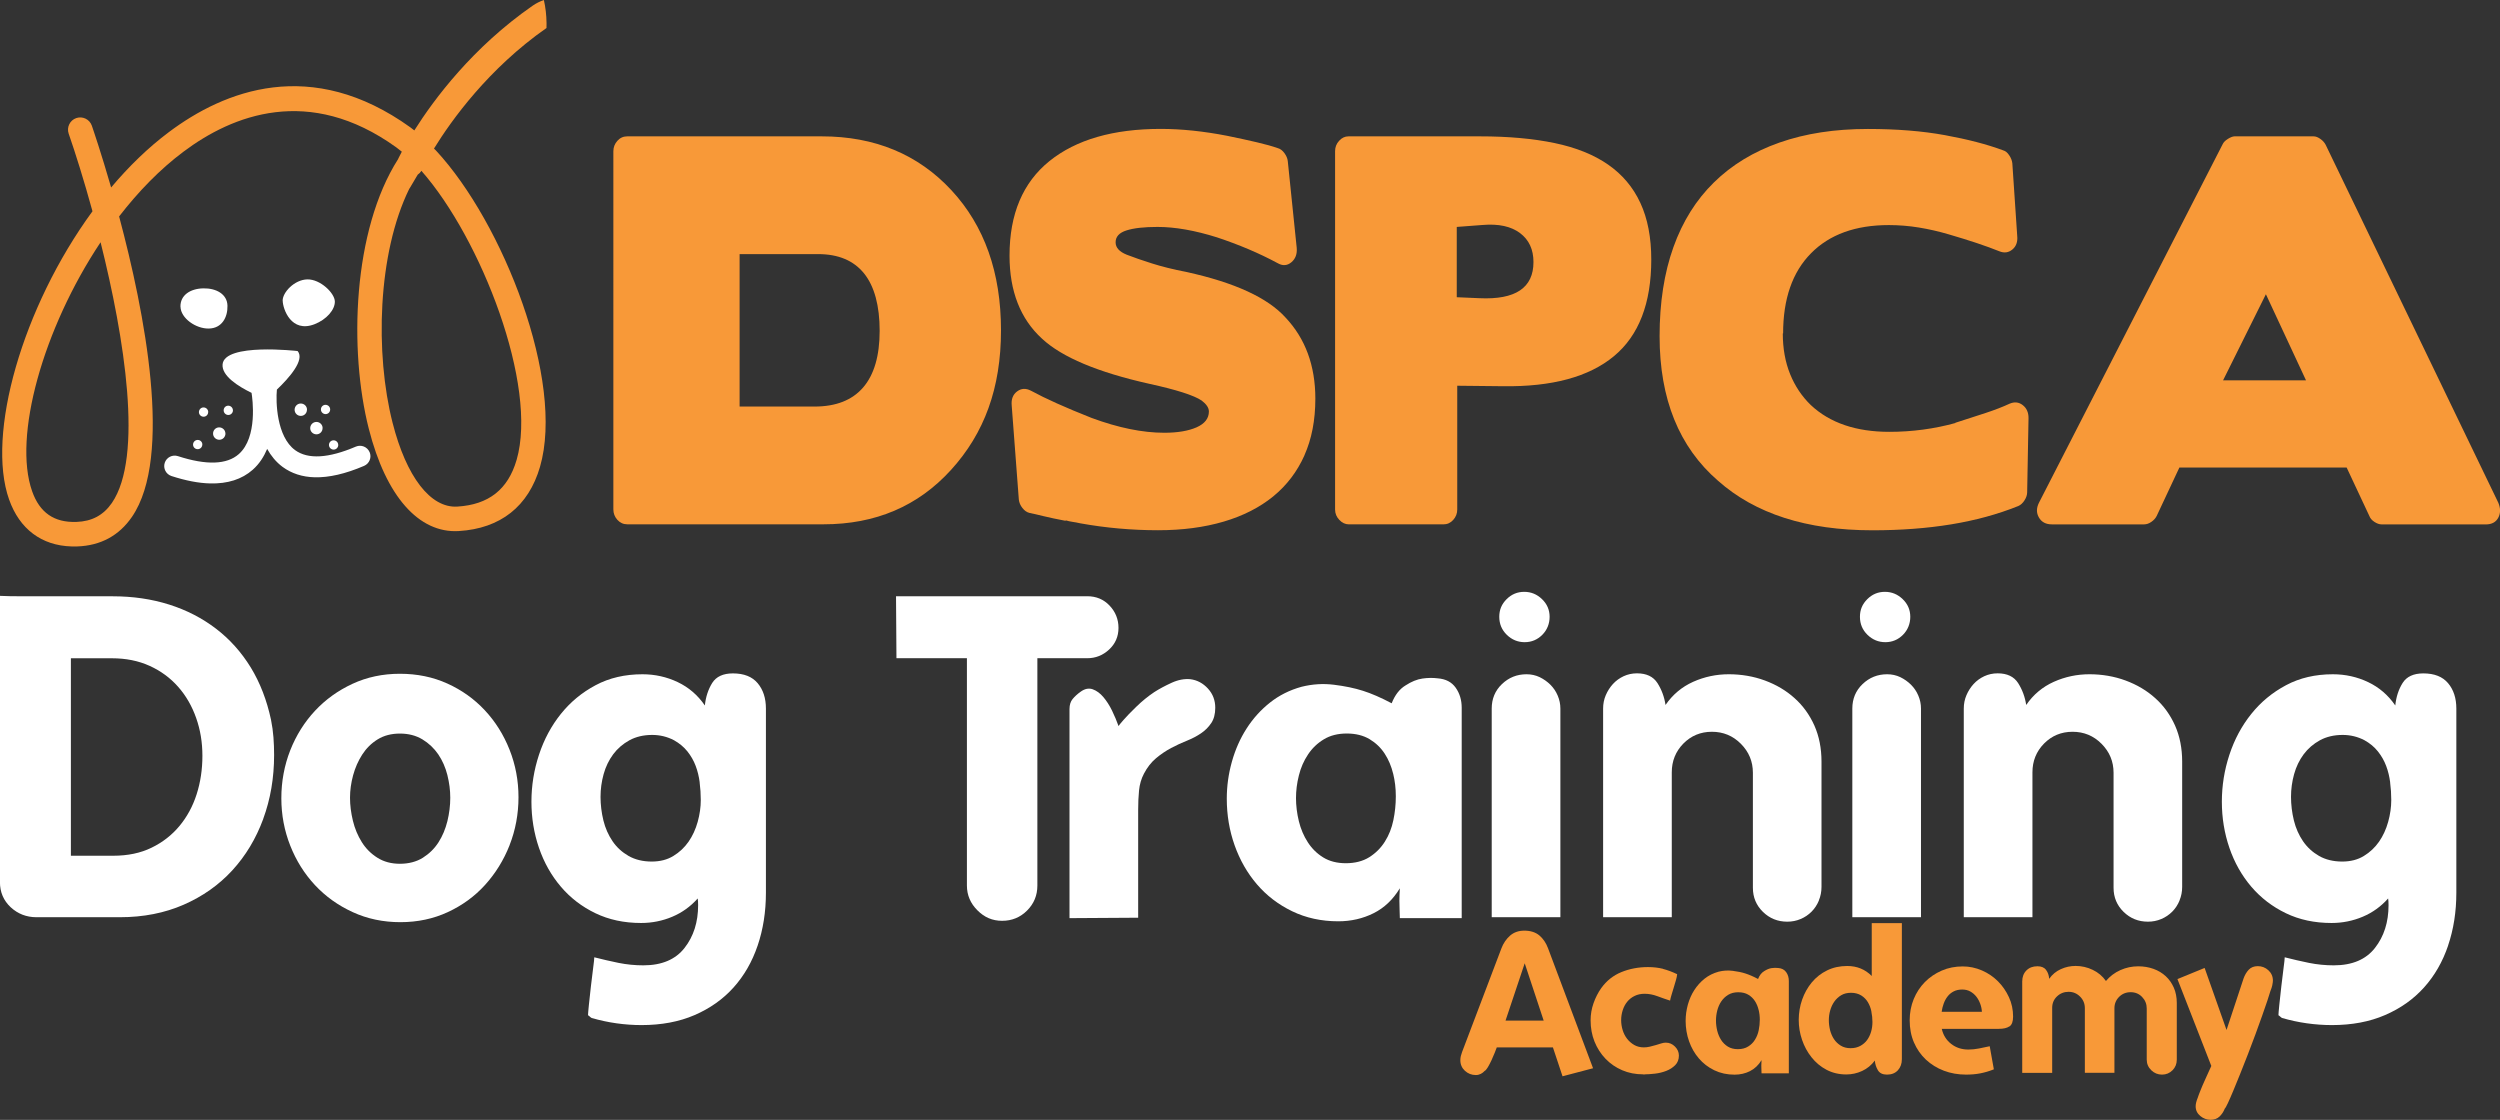 <?xml version="1.0" encoding="UTF-8"?>
<svg id="Layer_2" data-name="Layer 2" xmlns="http://www.w3.org/2000/svg" viewBox="0 0 459.84 205.98">
  <rect x="0" y="0" width="459.84" height="205.98" fill="#333333" stroke="none"/>
  <defs>
    <style>
      .cls-1 {
        fill: #f89938;
      }

      .cls-1, .cls-2 {
        stroke-width: 0px;
      }

      .cls-2 {
        fill: #fff;
      }
    </style>
  </defs>
  <g id="Layer_1-2" data-name="Layer 1">
    <g>
      <path class="cls-2" d="M33.2,56.42c.05,2.12,2.84,4.07,5.23,4.01,2.39-.05,3.46-2.07,3.41-4.19-.04-2.13-2.06-3.25-4.45-3.2-2.39.05-4.24,1.25-4.2,3.38"/>
      <path class="cls-2" d="M52,55.32c.03,1.52,1.56,5.97,5.84,4.32,2.23-.86,3.79-2.68,3.75-4.2-.04-1.53-2.67-4.1-5.06-4.05-2.39.05-4.57,2.41-4.54,3.93"/>
      <path class="cls-2" d="M67.98,83.16c-.42-.97-1.55-1.43-2.53-1.01-5.05,2.16-8.81,2.37-11.18.64-3.39-2.49-3.56-8.85-3.34-11.13,2.18-2.08,5.22-5.46,3.81-7.09,0,0-13.45-1.55-13.8,2.45-.19,2.14,2.93,4.07,5.33,5.24.17,1.06,1.16,8.16-2.34,11.26-2.2,1.95-5.97,2.08-11.2.38-1.01-.33-2.1.22-2.43,1.23-.33,1.02.23,2.1,1.24,2.43,2.62.85,4.99,1.31,7.1,1.36,3.23.08,5.85-.75,7.85-2.52,1.22-1.08,2.06-2.42,2.65-3.83.7,1.25,1.62,2.41,2.84,3.31,1.65,1.21,3.61,1.85,5.89,1.91,2.63.07,5.67-.63,9.1-2.1.98-.42,1.43-1.55,1.01-2.54Z"/>
      <path class="cls-2" d="M56.47,75.35c0-.63-.52-1.13-1.15-1.13-.63,0-1.13.52-1.13,1.15,0,.63.52,1.14,1.15,1.13.63,0,1.13-.52,1.12-1.15"/>
      <path class="cls-2" d="M59.34,78.74c0-.63-.52-1.14-1.15-1.13-.63.01-1.13.52-1.13,1.15,0,.63.52,1.13,1.15,1.13.63,0,1.13-.52,1.12-1.14"/>
      <path class="cls-2" d="M38.3,75.79c0-.47-.39-.85-.86-.85-.47,0-.85.39-.85.86,0,.47.39.85.86.85.47,0,.85-.39.84-.86"/>
      <path class="cls-2" d="M60.73,75.31c0-.47-.39-.85-.86-.85-.47,0-.85.39-.84.86,0,.47.39.85.86.85.47,0,.85-.39.84-.86"/>
      <path class="cls-2" d="M42.84,75.47c0-.47-.39-.85-.86-.85-.47,0-.85.39-.84.86,0,.47.39.85.86.85.47,0,.85-.39.85-.86"/>
      <path class="cls-2" d="M41.46,79.74c0-.63-.52-1.13-1.15-1.13-.63,0-1.13.52-1.12,1.15,0,.62.52,1.13,1.15,1.13.63,0,1.13-.52,1.13-1.15"/>
      <path class="cls-2" d="M37.22,81.76c0-.47-.39-.85-.86-.84-.47,0-.85.39-.85.86,0,.47.39.85.86.84.47,0,.85-.39.84-.86"/>
      <path class="cls-2" d="M62.21,81.83c0-.47-.39-.85-.86-.84-.47,0-.85.39-.84.86,0,.47.39.85.86.85.47,0,.85-.39.85-.86"/>
      <path class="cls-1" d="M95.02,84.6c-1.58,5.43-5.14,8.23-10.91,8.58-4.92.3-9.37-5.47-11.9-15.41-3.24-12.69-2.79-31.14,3.08-43.07.02-.03.06-.06.08-.1.48-.83.97-1.65,1.46-2.47.27-.18.5-.42.68-.71,10.99,12.47,21.48,39.5,17.51,53.19M20.58,92.51c-1.55,2.25-3.68,3.4-6.53,3.49-4.08.14-6.75-1.69-8.14-5.64-3.53-10,1.95-29.81,12.59-45.8,4.41,17.63,7.9,39.44,2.08,47.95M79.83,27.32h0c3.21-5.21,10.01-14.7,20.69-22.17,0-.3.01-.59.01-.89-.02-1.51-.19-2.92-.49-4.25-.7.23-1.39.57-2.07,1.04-11.03,7.66-18.13,17.19-21.76,22.94-.24-.19-.47-.38-.71-.55-18.26-13.14-34.25-6.78-44.44.86-3.82,2.86-7.38,6.33-10.62,10.18-1.84-6.39-3.34-10.76-3.55-11.37-.41-1.17-1.69-1.79-2.87-1.39-1.17.41-1.79,1.69-1.39,2.86,1.22,3.51,2.8,8.52,4.38,14.28C4.08,56.54-2.55,79.93,1.67,91.87c1.92,5.44,5.98,8.48,11.48,8.64.35,0,.7,0,1.06,0,4.31-.15,7.7-1.99,10.07-5.45,7.57-11.06,2.33-37.66-2.37-55.25,3.54-4.58,7.52-8.68,11.84-11.91,8.99-6.74,23.08-12.35,39.12-.81.35.25.7.53,1.04.81-.36.68-.57,1.11-.62,1.21-.02.05-.04.1-.06.15-8.37,13.12-9.07,35.18-5.39,49.62,3.15,12.38,9.18,19.23,16.53,18.8,7.68-.46,12.85-4.54,14.96-11.82,4.57-15.75-6.73-44.82-19.14-58.18l-.36-.35Z"/>
      <path class="cls-1" d="M158.93,50.29c-1.92-2.37-4.73-3.55-8.45-3.55h-14.44v28.04h13.78c3.94,0,6.92-1.17,8.94-3.51,2.02-2.34,3.04-5.81,3.04-10.42s-.96-8.19-2.87-10.56M151.13,25.08c9.79,0,17.75,3.31,23.88,9.92,6.07,6.55,9.11,15.14,9.11,25.76s-3.06,18.93-9.19,25.67c-6.07,6.68-13.89,10.01-23.46,10.01h-36.1c-.71,0-1.32-.28-1.81-.82-.49-.55-.74-1.18-.74-1.91V27.81c0-.73.25-1.37.74-1.91.49-.55,1.09-.82,1.81-.82h35.77Z"/>
      <path class="cls-1" d="M239.94,83.75c-1.34,3-3.26,5.52-5.74,7.55-2.49,2.03-5.52,3.58-9.11,4.64-3.59,1.06-7.62,1.59-12.1,1.59-2.41,0-4.8-.11-7.18-.32-2.38-.21-4.74-.53-7.09-.95-.55-.13-1.03-.21-1.44-.27-.41-.06-.83-.15-1.27-.28v.09c-1.59-.3-2.94-.59-4.06-.86-1.12-.28-1.98-.47-2.58-.59-.49-.12-.93-.42-1.31-.91-.38-.48-.6-1-.66-1.55l-1.31-17.3c-.11-1.15.22-2.02.99-2.59.77-.58,1.61-.62,2.54-.14,2.68,1.46,6.4,3.13,11.16,5.01,4.92,1.82,9.38,2.73,13.37,2.73,2.46,0,4.44-.34,5.95-1,1.5-.67,2.26-1.64,2.26-2.91,0-.67-.44-1.33-1.31-2-1.42-.97-4.65-2-9.68-3.1-9.46-2.12-16.02-4.88-19.69-8.28-3.99-3.64-5.99-8.74-5.99-15.29,0-7.65,2.45-13.44,7.34-17.39,4.9-3.94,11.72-5.92,20.47-5.92,3.83,0,7.9.43,12.22,1.27,2.08.43,3.9.82,5.46,1.19,1.56.36,2.86.73,3.89,1.09.44.12.83.43,1.19.91.35.49.56.97.61,1.46l1.64,15.93c.11,1.16-.22,2.05-.99,2.69-.77.64-1.62.68-2.54.14-1.69-.91-3.47-1.76-5.33-2.55-1.86-.79-3.81-1.52-5.83-2.19-4.05-1.27-7.68-1.91-10.91-1.91-2.46,0-4.36.21-5.7.64-1.34.42-2.01,1.15-2.01,2.19,0,.97.68,1.73,2.05,2.28,1.26.49,2.79,1.02,4.59,1.59,1.81.58,3.94,1.11,6.4,1.59,8.86,1.94,14.93,4.74,18.21,8.37,3.66,3.88,5.49,8.86,5.49,14.93,0,3.95-.67,7.42-2.01,10.42"/>
      <path class="cls-1" d="M267.95,41.74v12.93l4.18.18c6.62.31,9.93-1.91,9.93-6.65,0-2.31-.82-4.08-2.46-5.32-1.64-1.24-3.94-1.75-6.89-1.5l-4.76.36ZM268.04,70.96v22.76c0,.73-.25,1.37-.74,1.91-.49.55-1.09.82-1.8.82h-17.39c-.66,0-1.25-.28-1.76-.82-.52-.55-.78-1.18-.78-1.91V27.81c0-.73.24-1.37.74-1.91.49-.55,1.07-.82,1.72-.82h24.2c5.19,0,9.76.41,13.7,1.23,3.94.82,7.22,2.14,9.85,3.96,2.62,1.82,4.61,4.17,5.94,7.05,1.34,2.88,2.01,6.36,2.01,10.42,0,8.07-2.3,14-6.89,17.79-4.59,3.8-11.38,5.63-20.35,5.51l-8.45-.09Z"/>
      <path class="cls-1" d="M327.92,61.31c0,2.79.45,5.29,1.35,7.51.9,2.21,2.17,4.11,3.81,5.69,3.5,3.28,8.32,4.92,14.44,4.92,4.21,0,8.28-.55,12.22-1.64h-.16c2.08-.67,3.95-1.27,5.62-1.82,1.67-.55,3.16-1.12,4.47-1.73.87-.36,1.67-.28,2.38.27.71.55,1.07,1.34,1.07,2.37l-.25,13.65c0,.49-.16.99-.49,1.5-.33.52-.71.86-1.15,1.05-3.78,1.52-7.89,2.64-12.35,3.37-4.46.73-9.28,1.09-14.48,1.09-12.09,0-21.55-3.04-28.39-9.11-7.16-6.19-10.75-15.05-10.75-26.58,0-6.19.85-11.65,2.54-16.38,1.69-4.74,4.18-8.71,7.46-11.92,3.28-3.22,7.3-5.66,12.06-7.33,4.76-1.67,10.17-2.5,16.24-2.5,5.3,0,10.04.38,14.19,1.14,4.16.76,7.71,1.68,10.67,2.78.44.12.82.42,1.14.91.33.48.52.97.58,1.46l.9,13.38c.11,1.09-.19,1.93-.9,2.51-.71.58-1.5.68-2.38.32-2.41-.97-5.5-2-9.27-3.1-1.85-.55-3.7-.97-5.53-1.27-1.83-.3-3.68-.45-5.54-.45-6.12,0-10.9,1.73-14.31,5.19-3.42,3.46-5.13,8.38-5.13,14.75h-.08Z"/>
      <path class="cls-1" d="M408.9,69.96h15.26l-7.38-15.84-7.88,15.84ZM438.02,96.45c-.38,0-.81-.15-1.27-.45-.47-.3-.78-.67-.94-1.09l-4.18-8.92h-30.76l-4.18,8.92c-.22.43-.55.79-.99,1.09-.44.3-.87.45-1.31.45h-16.99c-1.09,0-1.89-.42-2.38-1.28-.49-.85-.47-1.79.08-2.82l33.72-65.81c.16-.36.49-.7.98-1,.49-.3.9-.46,1.23-.46h14.52c.38,0,.79.15,1.23.46.44.3.77.67.99,1.09l31.75,65.82c.44,1.03.44,1.96,0,2.78-.44.82-1.2,1.23-2.3,1.23h-19.2Z"/>
      <g>
        <path class="cls-2" d="M48.42,150.63c-1.34,3.64-3.24,6.79-5.7,9.47-2.46,2.68-5.44,4.78-8.94,6.31-3.5,1.53-7.41,2.3-11.73,2.3H6.72c-1.86,0-3.44-.62-4.76-1.84-1.31-1.23-1.97-2.77-1.97-4.63v-52.64c.98.05,2.43.08,4.35.08h16.4c3.72,0,7.17.51,10.37,1.52,3.2,1.01,6.07,2.49,8.61,4.43s4.67,4.32,6.4,7.13c1.72,2.82,2.96,6.03,3.73,9.63.22,1.09.37,2.17.45,3.24.08,1.07.12,2.15.12,3.24,0,4.21-.67,8.13-2.01,11.77ZM13.04,121.07v36.33h7.79c2.68,0,5.03-.49,7.05-1.48,2.02-.98,3.73-2.31,5.12-3.98,1.39-1.67,2.45-3.61,3.16-5.82.71-2.21,1.07-4.58,1.07-7.09s-.38-4.78-1.15-6.97c-.77-2.19-1.87-4.1-3.32-5.74-1.45-1.64-3.2-2.92-5.25-3.85-2.05-.93-4.36-1.39-6.93-1.39h-7.54Z"/>
        <path class="cls-2" d="M93.73,155.47c-1.09,2.76-2.6,5.19-4.51,7.3-1.91,2.11-4.2,3.77-6.85,5-2.65,1.23-5.56,1.85-8.73,1.85s-6.1-.62-8.77-1.85c-2.68-1.23-4.99-2.88-6.93-4.96-1.94-2.08-3.46-4.5-4.55-7.26-1.09-2.76-1.64-5.67-1.64-8.73s.55-6.05,1.64-8.82c1.09-2.76,2.61-5.18,4.55-7.26,1.94-2.08,4.24-3.73,6.89-4.96,2.65-1.23,5.56-1.85,8.73-1.85s6.08.6,8.73,1.8c2.65,1.2,4.95,2.84,6.89,4.92,1.94,2.08,3.46,4.5,4.55,7.26,1.09,2.76,1.64,5.67,1.64,8.73s-.55,6.05-1.64,8.81ZM82.29,142.56c-.36-1.42-.92-2.69-1.68-3.81-.77-1.12-1.74-2.04-2.91-2.75-1.18-.71-2.56-1.07-4.14-1.07s-2.95.36-4.1,1.07c-1.15.71-2.09,1.64-2.83,2.79-.74,1.15-1.3,2.42-1.68,3.81-.38,1.39-.57,2.78-.57,4.14s.18,2.77.53,4.22c.35,1.45.9,2.76,1.64,3.94.74,1.18,1.69,2.13,2.87,2.87,1.17.74,2.55,1.11,4.14,1.11s3.05-.37,4.22-1.11c1.17-.74,2.13-1.68,2.87-2.83.74-1.15,1.28-2.45,1.64-3.89.35-1.45.53-2.88.53-4.3s-.18-2.76-.53-4.18Z"/>
        <path class="cls-2" d="M139.36,173.92c-1.01,2.98-2.49,5.55-4.43,7.71-1.94,2.16-4.33,3.85-7.17,5.08-2.84,1.23-6.1,1.84-9.76,1.84-1.53,0-3.08-.11-4.63-.33-1.56-.22-3.07-.55-4.55-.98-.11-.06-.22-.14-.33-.25-.11-.11-.22-.19-.33-.25,0-.22.05-.86.16-1.93.11-1.07.23-2.2.37-3.4.14-1.2.27-2.32.41-3.36.14-1.04.21-1.69.21-1.97,1.48.38,2.96.72,4.47,1.03,1.5.3,3.02.45,4.55.45,3.39,0,5.92-1.07,7.58-3.2,1.67-2.13,2.5-4.76,2.5-7.87,0-.55-.03-.96-.08-1.23-1.31,1.48-2.87,2.6-4.67,3.36-1.8.76-3.72,1.15-5.74,1.15-3.12,0-5.92-.6-8.41-1.8-2.49-1.2-4.61-2.83-6.35-4.88-1.75-2.05-3.09-4.43-4.02-7.13-.93-2.71-1.39-5.54-1.39-8.49s.46-5.83,1.39-8.65c.93-2.82,2.27-5.32,4.02-7.5,1.75-2.19,3.88-3.95,6.4-5.29,2.51-1.34,5.38-2.01,8.61-2.01,2.3,0,4.46.48,6.48,1.44,2.02.96,3.69,2.39,5,4.3.16-1.58.62-2.96,1.35-4.14.74-1.17,2.01-1.76,3.81-1.76,2.02,0,3.54.6,4.55,1.8,1.01,1.2,1.52,2.76,1.52,4.67v33.87c0,3.5-.51,6.74-1.52,9.72ZM128.7,143.91c-.14-1.07-.38-2.08-.74-3.03-.36-.96-.86-1.84-1.52-2.67-.66-.82-1.48-1.5-2.46-2.05-1.26-.66-2.6-.98-4.02-.98-1.59,0-2.98.33-4.18.98-1.2.66-2.2,1.52-2.99,2.58-.79,1.07-1.38,2.28-1.76,3.65-.38,1.37-.57,2.76-.57,4.18s.18,2.92.53,4.35c.35,1.42.92,2.69,1.68,3.81.76,1.12,1.75,2.02,2.95,2.71,1.2.68,2.62,1.03,4.26,1.03,1.53,0,2.86-.34,3.98-1.03,1.12-.68,2.05-1.56,2.79-2.62.74-1.07,1.3-2.28,1.68-3.65.38-1.37.57-2.71.57-4.02,0-1.09-.07-2.17-.21-3.24Z"/>
      </g>
      <g>
        <path class="cls-2" d="M204.01,119.47c-1.15,1.07-2.49,1.6-4.02,1.6h-9.18v41.82c0,1.8-.63,3.33-1.89,4.59-1.26,1.26-2.79,1.89-4.59,1.89s-3.27-.64-4.55-1.93c-1.28-1.28-1.93-2.8-1.93-4.55v-41.82h-12.96l-.08-11.4h35.18c1.64,0,3.01.57,4.1,1.72,1.09,1.15,1.64,2.52,1.64,4.1s-.57,2.91-1.72,3.98Z"/>
        <path class="cls-2" d="M222.79,133c-.49.74-1.12,1.37-1.89,1.89-.77.52-1.63.97-2.58,1.35-.96.38-1.93.83-2.91,1.35-.98.52-1.91,1.15-2.79,1.89-.88.74-1.61,1.68-2.21,2.83-.49.93-.79,1.96-.9,3.08-.11,1.12-.16,2.31-.16,3.57v19.84l-12.63.08v-38.46c0-.76.19-1.38.57-1.84.38-.46.87-.92,1.48-1.35.76-.55,1.5-.7,2.21-.45.71.25,1.37.73,1.97,1.44.6.71,1.13,1.54,1.6,2.5.46.96.86,1.9,1.19,2.83.05-.11.35-.48.9-1.11.55-.63,1.34-1.45,2.38-2.46,1.04-1.01,2.13-1.9,3.28-2.67.93-.6,2-1.17,3.2-1.72,1.2-.55,2.35-.76,3.44-.66,1.26.16,2.34.74,3.24,1.72.9.98,1.35,2.16,1.35,3.53,0,1.15-.25,2.09-.74,2.83Z"/>
      </g>
      <g>
        <path class="cls-2" d="M257.48,168.88c0-.33-.01-.79-.04-1.39-.03-.6-.04-1.2-.04-1.8s.03-1.37.08-2.3c-1.26,2.08-2.87,3.61-4.84,4.59-1.97.98-4.13,1.48-6.48,1.48-3.12,0-5.95-.62-8.49-1.85-2.54-1.23-4.7-2.88-6.48-4.96-1.78-2.08-3.14-4.47-4.1-7.17-.96-2.71-1.44-5.56-1.44-8.57,0-2.3.31-4.56.94-6.81.63-2.24,1.53-4.28,2.71-6.11,1.17-1.83,2.61-3.42,4.3-4.76,1.69-1.34,3.63-2.31,5.82-2.91,1.97-.49,3.95-.62,5.94-.37,2,.25,3.77.61,5.33,1.11,1.56.49,3.32,1.26,5.29,2.3.6-1.53,1.45-2.62,2.54-3.28,1.09-.71,2.13-1.13,3.12-1.27.98-.14,1.91-.15,2.79-.04,1.48.11,2.58.68,3.32,1.72.74,1.04,1.11,2.27,1.11,3.69v38.7h-11.4ZM256.25,142.31c-.33-1.37-.85-2.6-1.56-3.69-.71-1.09-1.64-1.98-2.79-2.67-1.15-.68-2.54-1.03-4.18-1.03s-3.05.36-4.22,1.07c-1.18.71-2.15,1.64-2.91,2.79-.77,1.15-1.33,2.43-1.68,3.85-.36,1.42-.53,2.82-.53,4.18s.18,2.84.53,4.26c.35,1.42.9,2.71,1.64,3.85.74,1.15,1.68,2.08,2.83,2.79,1.15.71,2.54,1.07,4.18,1.07s3.13-.37,4.3-1.11c1.17-.74,2.13-1.69,2.87-2.87.74-1.17,1.26-2.49,1.56-3.94.3-1.45.45-2.91.45-4.39s-.16-2.82-.49-4.18Z"/>
        <path class="cls-2" d="M274.38,168.71v-38.38c0-1.8.63-3.31,1.89-4.51,1.26-1.2,2.76-1.8,4.51-1.8.87,0,1.68.18,2.42.53.74.36,1.39.82,1.97,1.39.57.57,1.03,1.24,1.35,2.01.33.77.49,1.56.49,2.38v38.38h-12.63ZM283.64,110.21c.93.9,1.39,1.98,1.39,3.24s-.45,2.42-1.35,3.32c-.9.9-1.98,1.35-3.24,1.35s-2.35-.45-3.28-1.35c-.93-.9-1.39-2.01-1.39-3.32s.45-2.34,1.35-3.24,1.98-1.35,3.24-1.35,2.35.45,3.28,1.35Z"/>
      </g>
      <path class="cls-2" d="M334.56,165.64c-.33.79-.78,1.48-1.35,2.05-.57.57-1.24,1.03-2.01,1.35-.77.33-1.59.49-2.46.49-1.75,0-3.24-.6-4.47-1.8-1.23-1.2-1.85-2.68-1.85-4.43v-21.16c0-2.08-.74-3.85-2.21-5.33s-3.25-2.21-5.33-2.21-3.83.73-5.25,2.17c-1.42,1.45-2.13,3.21-2.13,5.29v26.65h-12.63v-38.38c0-.87.16-1.69.49-2.46.33-.76.76-1.45,1.31-2.05.55-.6,1.2-1.08,1.97-1.44.76-.35,1.58-.53,2.46-.53,1.75,0,3,.6,3.77,1.8.76,1.2,1.26,2.54,1.48,4.02,1.31-1.91,3.01-3.33,5.08-4.26,2.08-.93,4.26-1.39,6.56-1.39s4.56.38,6.64,1.15c2.08.77,3.9,1.84,5.45,3.24,1.56,1.39,2.77,3.08,3.65,5.04.87,1.97,1.31,4.18,1.31,6.64v23.04c0,.88-.16,1.71-.49,2.5Z"/>
      <g>
        <path class="cls-2" d="M340.71,168.71v-38.38c0-1.8.63-3.31,1.89-4.51,1.26-1.2,2.76-1.8,4.51-1.8.87,0,1.68.18,2.42.53.74.36,1.39.82,1.97,1.39.57.57,1.03,1.24,1.35,2.01.33.77.49,1.56.49,2.38v38.38h-12.63ZM349.98,110.21c.93.9,1.39,1.98,1.39,3.24s-.45,2.42-1.35,3.32c-.9.9-1.98,1.35-3.24,1.35s-2.35-.45-3.28-1.35c-.93-.9-1.39-2.01-1.39-3.32s.45-2.34,1.35-3.24,1.98-1.35,3.24-1.35,2.35.45,3.28,1.35Z"/>
        <path class="cls-2" d="M400.9,165.64c-.33.79-.78,1.48-1.35,2.05-.57.57-1.24,1.03-2.01,1.35-.77.33-1.59.49-2.46.49-1.75,0-3.24-.6-4.47-1.8-1.23-1.2-1.85-2.68-1.85-4.43v-21.16c0-2.08-.74-3.85-2.21-5.33s-3.25-2.21-5.33-2.21-3.83.73-5.25,2.17c-1.42,1.45-2.13,3.21-2.13,5.29v26.65h-12.63v-38.38c0-.87.16-1.69.49-2.46.33-.76.76-1.45,1.31-2.05.55-.6,1.2-1.08,1.97-1.44.76-.35,1.58-.53,2.46-.53,1.75,0,3,.6,3.77,1.8.76,1.2,1.26,2.54,1.48,4.02,1.31-1.91,3.01-3.33,5.08-4.26,2.08-.93,4.26-1.39,6.56-1.39s4.56.38,6.64,1.15c2.08.77,3.9,1.84,5.45,3.24,1.56,1.39,2.77,3.08,3.65,5.04.87,1.97,1.31,4.18,1.31,6.64v23.04c0,.88-.16,1.71-.49,2.5Z"/>
        <path class="cls-2" d="M450.3,173.92c-1.01,2.98-2.49,5.55-4.43,7.71-1.94,2.16-4.33,3.85-7.18,5.08-2.84,1.23-6.1,1.84-9.76,1.84-1.53,0-3.08-.11-4.63-.33-1.56-.22-3.08-.55-4.55-.98-.11-.06-.22-.14-.33-.25s-.22-.19-.33-.25c0-.22.05-.86.16-1.93.11-1.07.23-2.2.37-3.4.14-1.2.27-2.32.41-3.36.14-1.04.21-1.69.21-1.97,1.48.38,2.96.72,4.47,1.03,1.5.3,3.02.45,4.55.45,3.39,0,5.92-1.07,7.58-3.2,1.67-2.13,2.5-4.76,2.5-7.87,0-.55-.03-.96-.08-1.23-1.31,1.48-2.87,2.6-4.67,3.36s-3.72,1.15-5.74,1.15c-3.12,0-5.92-.6-8.4-1.8-2.49-1.2-4.61-2.83-6.36-4.88-1.75-2.05-3.09-4.43-4.02-7.13-.93-2.71-1.39-5.54-1.39-8.49s.46-5.83,1.39-8.65c.93-2.82,2.27-5.32,4.02-7.5,1.75-2.19,3.88-3.95,6.4-5.29,2.51-1.34,5.38-2.01,8.61-2.01,2.3,0,4.46.48,6.48,1.44,2.02.96,3.69,2.39,5,4.3.16-1.58.61-2.96,1.35-4.14.74-1.17,2.01-1.76,3.81-1.76,2.02,0,3.54.6,4.55,1.8,1.01,1.2,1.52,2.76,1.52,4.67v33.87c0,3.5-.51,6.74-1.52,9.72ZM439.64,143.91c-.14-1.07-.38-2.08-.74-3.03-.36-.96-.86-1.84-1.52-2.67s-1.48-1.5-2.46-2.05c-1.26-.66-2.6-.98-4.02-.98-1.59,0-2.98.33-4.18.98-1.2.66-2.2,1.52-2.99,2.58-.79,1.07-1.38,2.28-1.76,3.65-.38,1.37-.57,2.76-.57,4.18s.18,2.92.53,4.35c.35,1.42.92,2.69,1.68,3.81.77,1.12,1.75,2.02,2.95,2.71,1.2.68,2.62,1.03,4.26,1.03,1.53,0,2.86-.34,3.98-1.03,1.12-.68,2.05-1.56,2.79-2.62.74-1.07,1.3-2.28,1.68-3.65.38-1.37.57-2.71.57-4.02,0-1.09-.07-2.17-.21-3.24Z"/>
      </g>
      <g>
        <path class="cls-1" d="M287.4,197.95l-1.76-5.29h-10.33c-.07.22-.2.55-.38.99-.18.44-.38.9-.59,1.37-.22.47-.44.89-.67,1.28-.23.38-.43.61-.59.68-.19.22-.43.4-.7.54-.28.14-.58.22-.92.22-.77,0-1.43-.26-2-.77-.56-.52-.85-1.17-.85-1.96,0-.26.03-.52.09-.77.06-.25.14-.5.23-.74l7.24-19.08c.36-.94.89-1.71,1.58-2.32.7-.61,1.57-.92,2.63-.92,1.13,0,2.04.29,2.74.86.7.58,1.24,1.37,1.62,2.38l8.28,22.07-5.62,1.48ZM280.45,177.18l-3.53,10.55h7.02l-3.49-10.55Z"/>
        <path class="cls-1" d="M305.9,178.22c.84.22,1.7.54,2.59.97-.02.29-.1.65-.22,1.08-.12.43-.25.88-.4,1.35-.14.47-.28.92-.41,1.35-.13.43-.22.79-.27,1.08-.74-.24-1.52-.51-2.32-.81-.8-.3-1.59-.45-2.36-.45-.7,0-1.31.13-1.85.4-.54.26-.99.62-1.35,1.06-.36.44-.64.96-.83,1.55-.19.59-.29,1.21-.29,1.85,0,.6.09,1.2.27,1.8.18.6.45,1.13.81,1.6.36.47.8.85,1.31,1.15.52.3,1.11.45,1.78.45.36,0,.73-.04,1.1-.13s.74-.18,1.1-.29c.36-.11.7-.21,1.01-.31.31-.1.59-.14.83-.14.65,0,1.21.24,1.69.72.48.48.72,1.03.72,1.66,0,.72-.23,1.31-.68,1.76-.46.46-1.01.81-1.66,1.06-.65.25-1.33.42-2.05.5-.72.08-1.36.13-1.91.13-.02.02-.07.04-.14.04-.05,0-.08-.01-.11-.04-1.42,0-2.71-.25-3.89-.76s-2.2-1.21-3.06-2.11c-.86-.9-1.54-1.95-2.02-3.15s-.72-2.51-.72-3.92c0-1.08.18-2.13.54-3.15.36-1.02.83-1.94,1.4-2.75.98-1.37,2.23-2.36,3.73-2.97,1.5-.61,3.13-.92,4.88-.92,1.01,0,1.93.11,2.77.32Z"/>
        <path class="cls-1" d="M324.01,197.41c0-.14,0-.35-.02-.61-.01-.26-.02-.53-.02-.79s.01-.6.04-1.01c-.55.91-1.26,1.58-2.12,2.02-.86.43-1.81.65-2.84.65-1.37,0-2.61-.27-3.73-.81s-2.06-1.27-2.84-2.18c-.78-.91-1.38-1.96-1.8-3.15-.42-1.19-.63-2.44-.63-3.76,0-1.01.14-2,.41-2.99.28-.98.67-1.88,1.19-2.68.52-.8,1.15-1.5,1.89-2.09s1.6-1.01,2.56-1.28c.86-.22,1.73-.27,2.61-.16.88.11,1.66.27,2.34.49.68.22,1.46.55,2.32,1.01.26-.67.64-1.15,1.12-1.44.48-.31.94-.5,1.37-.56.43-.06.84-.07,1.22-.02.65.05,1.13.3,1.46.76s.49,1,.49,1.62v16.99h-5ZM323.47,185.75c-.14-.6-.37-1.14-.68-1.62-.31-.48-.72-.87-1.22-1.17s-1.12-.45-1.84-.45-1.34.16-1.85.47c-.52.31-.94.72-1.28,1.22-.34.5-.58,1.07-.74,1.69-.16.62-.23,1.24-.23,1.84s.08,1.25.23,1.87c.16.62.4,1.19.72,1.69s.74.91,1.24,1.22c.5.31,1.12.47,1.84.47s1.37-.16,1.89-.49c.52-.32.94-.74,1.26-1.26.32-.52.55-1.09.68-1.73.13-.64.2-1.28.2-1.93s-.07-1.24-.22-1.84Z"/>
        <path class="cls-1" d="M349.08,196.87c-.49.53-1.16.79-2,.79-.79,0-1.35-.27-1.67-.81-.32-.54-.51-1.13-.56-1.78-.62.84-1.4,1.48-2.32,1.91-.92.43-1.9.65-2.93.65-1.34,0-2.56-.29-3.64-.86s-2-1.34-2.75-2.29c-.76-.95-1.34-2.02-1.75-3.22s-.61-2.42-.61-3.67.21-2.54.63-3.73c.42-1.19,1.01-2.24,1.78-3.17.77-.92,1.7-1.66,2.81-2.2,1.1-.54,2.34-.81,3.71-.81,1.78,0,3.28.61,4.5,1.84v-9.72h5.54v25.02c0,.84-.25,1.52-.74,2.05ZM344.22,186.05c-.13-.64-.35-1.21-.65-1.71-.3-.5-.71-.92-1.22-1.24-.52-.32-1.15-.49-1.89-.49-.7,0-1.3.15-1.8.45-.5.3-.92.69-1.26,1.17-.34.48-.59,1.02-.76,1.62-.17.6-.25,1.2-.25,1.8s.08,1.24.23,1.85c.16.61.4,1.16.72,1.64.32.48.74.88,1.24,1.19.5.31,1.1.47,1.8.47s1.27-.14,1.78-.41c.52-.28.94-.64,1.26-1.08.32-.44.57-.95.74-1.53.17-.58.25-1.18.25-1.8s-.07-1.29-.2-1.93Z"/>
        <path class="cls-1" d="M369.6,188.79c-.44.3-1.09.45-1.93.45h-10.51c.26,1.15.84,2.08,1.73,2.77.89.7,1.94,1.04,3.17,1.04.65,0,1.3-.07,1.96-.2.66-.13,1.31-.27,1.96-.41l.76,4.25c-.84.34-1.67.58-2.5.74-.83.16-1.7.23-2.61.23-1.46,0-2.83-.24-4.09-.72-1.26-.48-2.36-1.16-3.29-2.03-.94-.88-1.67-1.93-2.2-3.15-.53-1.22-.79-2.59-.79-4.1,0-1.39.25-2.69.74-3.89.49-1.2,1.18-2.24,2.05-3.13.88-.89,1.91-1.59,3.1-2.11,1.19-.52,2.48-.77,3.87-.77,1.22,0,2.4.25,3.53.74,1.13.49,2.11,1.16,2.95,2s1.51,1.82,2.02,2.93.76,2.3.76,3.55c0,.91-.22,1.52-.67,1.82ZM364.54,186.11c-.02-.5-.13-1-.31-1.49s-.42-.93-.72-1.31c-.3-.38-.67-.7-1.1-.94-.43-.24-.92-.36-1.48-.36-.6,0-1.12.11-1.57.34-.45.23-.82.53-1.12.92-.3.38-.54.82-.72,1.31-.18.49-.31,1-.38,1.53h7.38Z"/>
      </g>
      <g>
        <path class="cls-1" d="M399.61,196.85c-.53.54-1.18.81-1.94.81s-1.43-.27-1.98-.81c-.55-.54-.83-1.19-.83-1.96v-9.4c0-.82-.28-1.52-.85-2.11-.56-.59-1.27-.88-2.11-.88s-1.55.29-2.12.86-.86,1.27-.86,2.09v11.88h-5.44v-11.88c0-.84-.29-1.55-.88-2.14-.59-.59-1.29-.88-2.11-.88s-1.55.28-2.14.85c-.59.56-.88,1.27-.88,2.11v11.95h-5.51v-16.81c0-.84.26-1.52.77-2.03.52-.52,1.19-.77,2.03-.77.72,0,1.25.22,1.58.67.34.44.53.99.58,1.64.55-.79,1.27-1.39,2.14-1.78.88-.4,1.78-.59,2.72-.59,1.1,0,2.15.24,3.15.72s1.81,1.16,2.43,2.05c.72-.86,1.6-1.53,2.65-2s2.14-.7,3.29-.7c1.01,0,1.94.16,2.81.47.86.31,1.61.76,2.25,1.35s1.13,1.3,1.49,2.12c.36.83.54,1.76.54,2.79v10.44c0,.77-.26,1.42-.79,1.96Z"/>
        <path class="cls-1" d="M417.97,181.17c-.07.34-.19.71-.36,1.12-.1.36-.28.93-.54,1.71-.26.78-.58,1.7-.95,2.75-.37,1.06-.79,2.2-1.24,3.44-.46,1.24-.92,2.47-1.4,3.71-.48,1.24-.95,2.44-1.42,3.6s-.89,2.21-1.28,3.13-.71,1.68-.99,2.27c-.28.59-.46.92-.56.99-.24.6-.57,1.1-.99,1.49-.42.4-.97.59-1.64.59s-1.33-.23-1.89-.7c-.56-.47-.85-1.06-.85-1.78,0-.43.13-.97.4-1.62.07-.24.23-.66.47-1.26.24-.6.5-1.22.79-1.85s.55-1.22.79-1.75c.24-.53.38-.84.43-.94l-6.23-15.98,5-2.05,4.03,11.41,3.13-9.47c.22-.62.53-1.16.94-1.6.41-.44.97-.67,1.69-.67s1.39.25,1.94.76c.55.5.83,1.14.83,1.91,0,.19-.04.46-.11.79Z"/>
      </g>
    </g>
  </g>
</svg>
